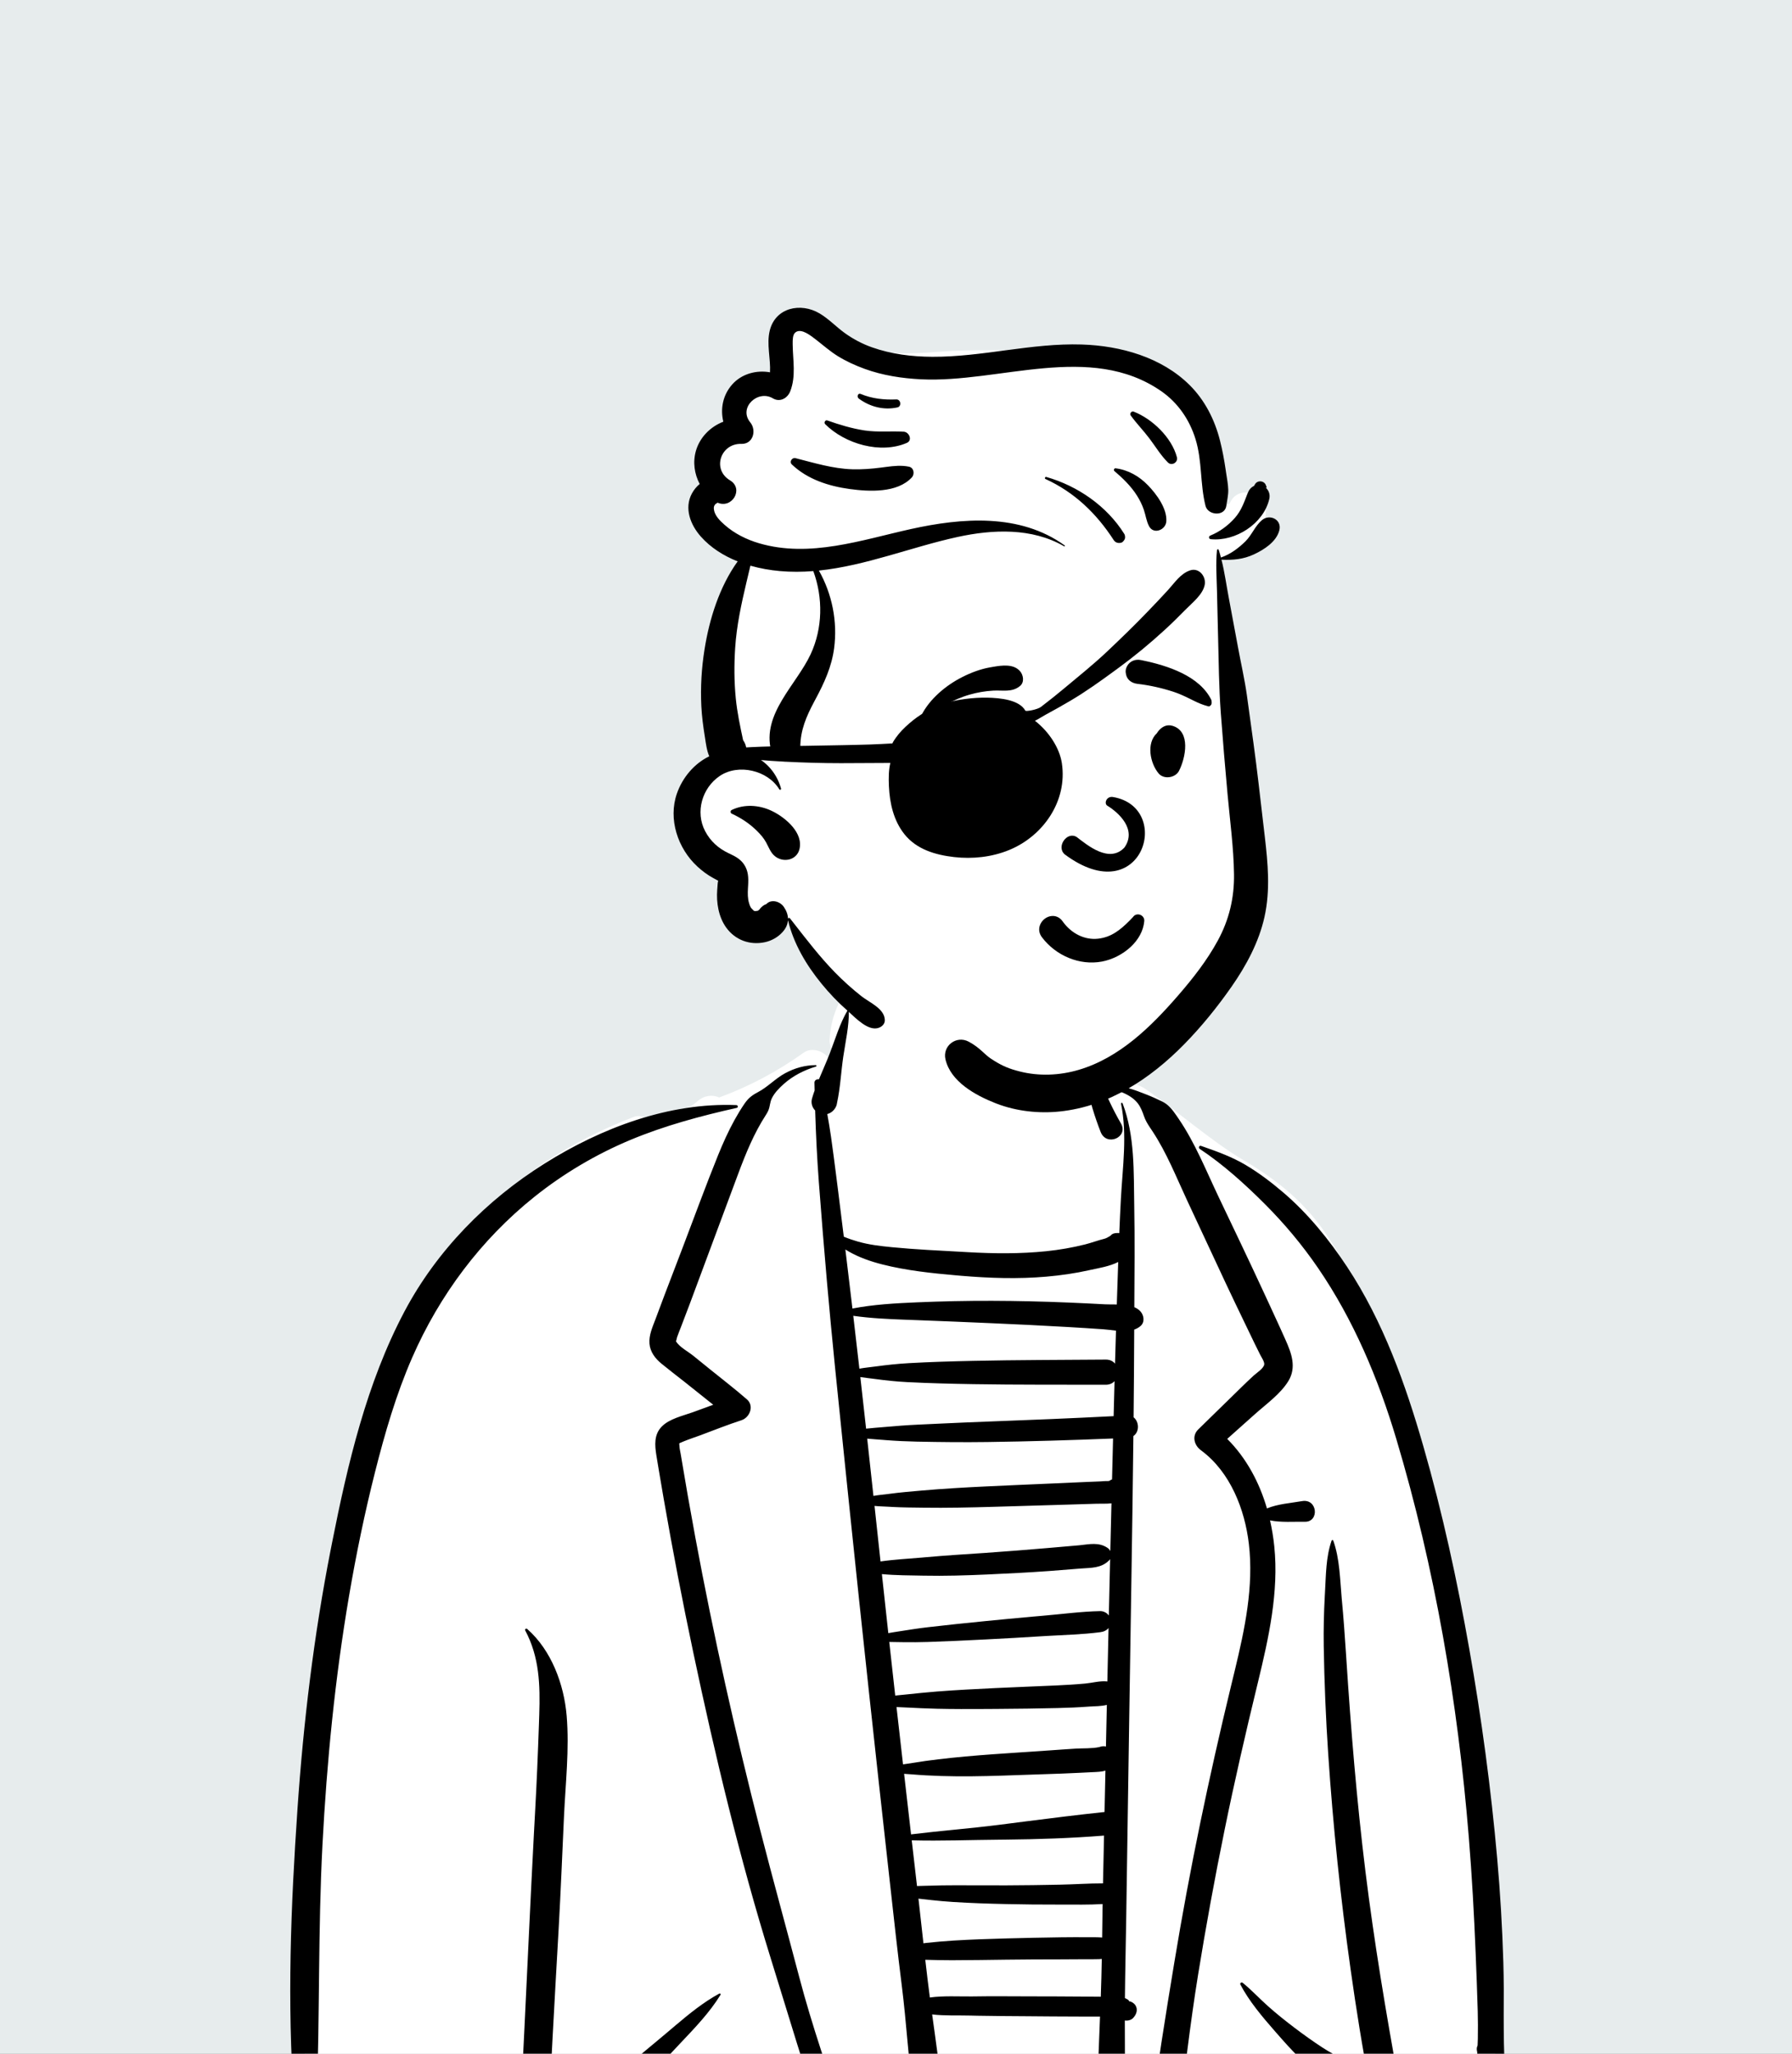 <svg width="240" height="275" viewBox="0 0 240 275" fill="none" xmlns="http://www.w3.org/2000/svg">
<rect x="0" y="0" width="240" height="275" fill="#808080" stroke="none"/>
<g clip-path="url(#clip0_81_20984)">
<rect width="240" height="275" fill="#E7ECED"/>
<path fill-rule="evenodd" clip-rule="evenodd" d="M200.257 272.088C199.92 265.825 199.506 259.567 199.01 253.314C198.022 240.859 196.729 228.395 194.577 216.083C192.454 203.935 189.483 192.123 185.202 180.548C183.216 175.177 181.066 170.596 177.946 165.768C174.996 161.204 171.231 158.111 166.541 155.355C162.315 152.873 157.406 148.566 153.353 145.785C151.661 144.625 148.18 144.702 147.019 142.986C145.5 140.737 146.485 137.296 144.953 135.056C143.203 132.494 140.75 130.503 137.984 129.058C134.965 127.013 131.409 126.087 127.844 126.214C122.587 125.895 117.292 127.57 113.917 131.85C112.233 133.987 111.249 136.451 111.113 139.181C111.078 139.89 111.306 140.45 111.681 140.854C111.459 141.152 111.237 141.45 111.017 141.749C110.327 140.726 108.713 140.183 107.638 140.955C104.12 143.481 100.318 145.49 96.305 146.962C95.366 146.518 94.229 146.723 93.425 147.449C93.098 147.743 92.752 147.995 92.39 148.209C90.902 148.612 89.391 148.949 87.858 149.21C87.378 149.291 86.971 149.564 86.663 149.931C86.206 149.504 85.578 149.299 84.876 149.566C76.777 152.655 69.129 157.453 63.316 163.953C56.875 171.154 53.492 180.112 50.917 189.29C48.129 199.225 46.347 209.407 44.851 219.607C43.334 229.941 41.841 240.316 40.798 250.71C40.211 256.559 39.987 262.462 40.252 268.337C40.385 271.273 40.653 274.2 41.08 277.108C41.179 277.788 41.284 278.572 41.451 279.354C40.942 279.255 40.334 279.686 40.438 280.376C41.157 285.182 46.966 286.582 50.972 287.136C57.525 288.041 64.112 288.543 70.728 288.582C77.229 288.619 83.729 288.202 90.217 287.828C96.869 287.445 103.52 287.06 110.171 286.67C136.82 285.107 163.471 283.561 190.12 281.997C192.555 281.854 195.335 281.661 197.42 280.248C200.279 278.311 200.426 275.234 200.257 272.088V272.088Z" fill="white"/>
<path fill-rule="evenodd" clip-rule="evenodd" d="M70.343 218.33C70.25 218.157 70.465 218.001 70.607 218.126C73.842 220.966 75.536 225.527 75.891 229.743C76.267 234.214 75.734 238.843 75.53 243.311C75.303 248.289 75.099 253.269 74.822 258.244C74.541 263.292 74.238 268.338 73.978 273.387L73.394 284.745V284.745C73.332 285.955 73.467 287.444 73.002 288.573C72.283 290.325 70.145 290.054 69.696 288.59L69.682 288.542L69.641 288.573C69.245 287.254 69.541 285.688 69.609 284.324L70.221 271.915V271.915C70.653 263.144 71.039 254.373 71.503 245.603L71.661 242.68C71.878 238.745 72.045 234.82 72.178 230.887L72.222 229.575C72.349 225.625 72.248 221.896 70.343 218.33ZM148.767 145.517C150.57 145.346 151.931 145.944 153.567 146.573C154.28 146.848 154.955 147.164 155.639 147.492C156.495 147.903 157.045 148.629 157.572 149.397L157.854 149.811C160.05 153.028 161.526 156.74 163.193 160.243C165.142 164.341 167.11 168.43 169.018 172.548L169.959 174.576C170.43 175.59 170.899 176.605 171.361 177.623L172.16 179.395C172.962 181.193 173.682 183.094 172.538 184.948C171.475 186.672 169.59 188.006 168.097 189.339C166.852 190.451 165.606 191.563 164.36 192.674C166.936 195.254 168.664 198.502 169.681 201.986C171.124 201.384 172.887 201.269 174.379 201.008C176.469 200.644 176.725 203.809 174.753 203.77C173.296 203.741 171.588 203.89 170.094 203.583C170.353 204.728 170.542 205.89 170.662 207.055C171.289 213.162 169.917 219.305 168.487 225.213L168.369 225.699C166.815 232.094 165.342 238.506 164.024 244.955C162.702 251.417 161.514 257.906 160.459 264.418C159.386 271.045 158.626 277.709 157.809 284.371C157.686 285.379 157.051 286.244 155.938 286.244C155.01 286.244 153.949 285.377 154.066 284.371C154.908 277.116 156.103 269.899 157.29 262.693C159.335 250.284 161.909 237.983 164.869 225.763L165.386 223.635C166.718 218.115 167.927 212.428 167.259 206.735C166.714 202.099 164.777 197.157 160.947 194.277L160.831 194.19C159.936 193.534 159.592 192.279 160.473 191.415C161.034 190.865 161.595 190.316 162.157 189.767L165.528 186.474L166.207 185.809C166.774 185.256 167.343 184.706 167.93 184.172C168.285 183.85 169.247 183.235 169.317 182.704C169.363 182.358 168.953 181.75 168.787 181.431L168.026 179.895V179.895C167.594 179.019 167.176 178.136 166.754 177.255C165.879 175.43 164.993 173.61 164.137 171.776L158.999 160.762V160.762C157.55 157.655 156.258 154.374 154.363 151.502L153.99 150.942C153.678 150.47 153.402 150.017 153.205 149.44C153.016 148.885 152.778 148.276 152.427 147.802C151.607 146.691 150.038 146.061 148.725 145.828C148.535 145.795 148.604 145.533 148.767 145.517ZM109.249 142.624C109.363 142.624 109.38 142.787 109.275 142.819C107.691 143.295 106.178 144.064 104.944 145.173C104.353 145.704 103.758 146.307 103.393 147.022C103.254 147.295 103.177 147.584 103.12 147.884L103.102 147.984C103.008 148.525 102.873 148.826 102.598 149.26L102.551 149.333C100.982 151.757 99.882 154.45 98.877 157.145L96.687 163.023V163.023L94.499 168.902C93.794 170.796 93.089 172.69 92.384 174.585C91.994 175.63 91.594 176.672 91.193 177.713C91.02 178.164 90.834 178.612 90.675 179.069C90.653 179.131 90.584 179.507 90.532 179.599L90.55 179.63V179.63C90.991 180.372 92.168 180.993 92.835 181.532L95.133 183.39V183.39C96.771 184.715 98.451 186.003 100.039 187.387C101.037 188.256 100.416 189.813 99.303 190.176C97.439 190.783 95.611 191.511 93.774 192.199C93.032 192.476 92.259 192.718 91.526 193.024L91.079 193.217C90.905 193.296 90.989 193.295 90.996 193.617C91.003 193.955 91.098 194.307 91.153 194.638C91.772 198.382 92.428 202.118 93.12 205.848C95.569 219.039 98.495 232.133 101.832 245.127C103.518 251.688 105.325 258.218 107.048 264.77C108.766 271.305 111.027 277.745 113.186 284.145C113.795 285.95 110.934 286.727 110.34 284.93C107.852 277.403 105.576 269.81 103.226 262.241C99.05 248.79 95.759 235.048 92.849 221.272C91.406 214.445 90.087 207.591 88.892 200.716C88.665 199.414 88.444 198.112 88.226 196.809L87.909 194.892C87.692 193.526 87.569 192.103 88.63 191.021C89.667 189.966 91.446 189.592 92.81 189.097L92.909 189.061C93.777 188.737 94.651 188.425 95.522 188.103C94.24 187.092 92.972 186.06 91.693 185.05C90.661 184.236 89.612 183.438 88.595 182.604C87.756 181.917 87.072 181.035 86.984 179.917C86.895 178.775 87.384 177.715 87.779 176.667L87.817 176.566C88.204 175.52 88.593 174.475 88.991 173.433L91.457 166.982V166.982C93.023 162.884 94.524 158.752 96.172 154.685C96.824 153.076 97.534 151.492 98.374 149.97C98.779 149.237 99.213 148.519 99.685 147.826C100.213 147.05 100.693 146.671 101.512 146.243C102.822 145.558 103.85 144.409 105.165 143.703C106.456 143.01 107.784 142.64 109.249 142.624ZM113.501 135.312C113.551 135.226 113.683 135.264 113.685 135.362C113.719 137.399 113.235 139.48 112.938 141.495C112.639 143.516 112.543 145.65 112.11 147.649C112.101 147.743 112.083 147.834 112.058 147.924L112.037 147.993V147.993C111.855 148.553 111.38 149.028 110.798 149.177C110.981 150.192 111.153 151.209 111.298 152.231C111.548 153.989 111.775 155.749 111.999 157.51L112.267 159.623C112.52 161.614 112.766 163.606 113.009 165.599C113.627 165.857 114.258 166.071 114.905 166.256C116.393 166.682 117.917 166.855 119.453 167.006C122.581 167.313 125.733 167.455 128.872 167.629L129.545 167.667C133.074 167.869 136.622 167.905 140.142 167.543C141.887 167.364 143.619 167.062 145.321 166.635C146.186 166.418 147.027 166.094 147.89 165.882C148.177 165.811 148.432 165.649 148.719 165.476C148.847 165.314 149.025 165.193 149.258 165.145L149.321 165.134V165.134L149.384 165.125L149.405 165.116L149.404 165.122C149.58 165.098 149.748 165.099 149.906 165.12C149.969 163.567 150.037 162.013 150.123 160.46C150.353 156.289 150.987 151.938 150.14 147.803C150.112 147.664 150.301 147.615 150.35 147.745C152.011 152.122 151.824 156.909 151.908 161.516C151.99 166.021 151.94 170.53 151.918 175.036C152.241 175.174 152.528 175.36 152.756 175.621C153.212 176.143 153.343 177.051 152.756 177.554C152.497 177.778 152.209 177.933 151.904 178.04C151.888 181.955 151.86 185.871 151.821 189.786C152.565 190.361 152.634 191.726 151.793 192.294C151.652 204.972 151.422 217.651 151.231 230.328L150.831 256.924V256.924C150.778 260.467 150.69 264.01 150.658 267.553L150.683 267.563V267.563L150.772 267.604C150.921 267.675 151.143 267.788 151.189 267.904C151.201 267.934 151.204 267.955 151.202 267.97C151.447 268.005 151.688 268.12 151.898 268.319C152.415 268.81 152.31 269.55 151.898 270.051L151.788 270.184V270.184C151.531 270.496 151.044 270.616 150.646 270.553C150.65 272.764 150.664 274.976 150.657 277.187C150.655 277.863 150.644 278.538 150.633 279.214L150.605 280.833C150.586 281.757 150.504 282.932 149.558 283.347C148.491 283.816 147.533 283.432 147.101 282.347C146.984 282.053 147.009 281.78 147.052 281.489C147.039 281.053 146.97 280.547 146.979 280.142L147.014 278.454V278.454C147.02 278.193 147.03 277.933 147.038 277.673L147.007 277.676V277.676C143.214 277.86 139.394 277.77 135.594 277.768L133.905 277.77C132.495 277.772 131.082 277.764 129.674 277.71L129.146 277.688C128.092 277.638 126.984 277.622 125.891 277.528C126.03 278.65 126.16 279.773 126.276 280.897C126.386 281.963 125.287 282.869 124.306 282.869C123.141 282.869 122.474 281.953 122.335 280.897C121.677 275.918 121.407 270.893 120.778 265.912C120.215 261.45 119.726 256.977 119.23 252.507L119.064 251.017C117.247 234.748 115.483 218.473 113.796 202.19L113.01 194.578C112.217 186.906 111.418 179.234 110.745 171.55C110.36 167.158 110.006 162.764 109.672 158.367C109.427 155.137 109.273 151.925 109.173 148.701C108.778 148.294 108.58 147.701 108.755 147.088C108.857 146.73 108.976 146.375 109.102 146.019C109.094 145.671 109.086 145.322 109.079 144.972C109.073 144.642 109.408 144.472 109.677 144.526C110.165 143.344 110.702 142.172 111.151 141.002C111.877 139.107 112.475 137.065 113.501 135.312ZM72.959 155.792C80.548 151.034 89.581 147.611 98.628 147.979C98.834 147.988 98.891 148.302 98.678 148.349C93.852 149.427 88.973 150.74 84.405 152.651C79.823 154.567 75.466 157.148 71.586 160.249C64.426 165.971 58.861 173.413 55.197 181.802C53.051 186.716 51.546 191.905 50.233 197.095C48.843 202.588 47.697 208.14 46.744 213.725C44.863 224.758 43.767 235.912 43.184 247.085C42.591 258.451 42.836 269.825 42.413 281.193C42.34 283.163 39.526 283.124 39.383 281.193C38.424 268.269 38.955 255.138 39.842 242.223C40.638 230.613 42.03 219.027 44.271 207.603L44.466 206.613C46.561 196.044 49.088 185.219 54.152 175.648C58.476 167.476 65.151 160.687 72.959 155.792ZM178.337 206.304C178.377 206.191 178.526 206.192 178.566 206.304C179.431 208.727 179.462 211.46 179.692 214.014L179.71 214.21C179.931 216.539 180.097 218.871 180.251 221.205L180.309 222.08C180.928 231.602 181.703 241.112 182.87 250.584C184.033 260.019 185.606 269.389 187.306 278.74C187.496 279.781 187.035 280.842 185.943 281.142C184.981 281.406 183.746 280.813 183.543 279.778C182.487 274.411 181.633 269.036 180.872 263.622C179.531 254.089 178.53 244.511 177.887 234.906C177.564 230.081 177.365 225.259 177.286 220.424C177.25 218.181 177.308 215.932 177.428 213.691L177.456 213.174C177.588 210.884 177.575 208.488 178.337 206.304ZM96.338 266.949C96.44 266.894 96.565 267.007 96.501 267.112C95.032 269.501 93.044 271.561 91.123 273.591C89.114 275.713 87.155 277.899 85.106 279.98C83.626 281.483 81.244 279.058 82.806 277.679C85.004 275.741 87.3 273.899 89.536 272.003L90.514 271.174C92.347 269.625 94.235 268.089 96.338 266.949ZM166.129 265.753C166.019 265.544 166.27 265.374 166.44 265.513C167.625 266.477 168.688 267.627 169.832 268.645C170.966 269.653 172.141 270.593 173.349 271.509C174.562 272.43 175.801 273.314 177.074 274.15C178.13 274.844 179.218 275.4 180.323 275.976C180.835 276.041 181.309 276.293 181.689 276.769C182.289 277.523 182.352 278.944 181.52 279.598L181.371 279.716V279.716C180.4 280.479 179.247 280.572 178.291 279.716C177.223 278.76 176.214 277.707 175.189 276.697L174.881 276.395C173.78 275.324 172.705 274.218 171.692 273.062L170.774 272.019C169.073 270.077 167.301 267.985 166.129 265.753ZM160.669 153.836C160.472 153.705 160.594 153.354 160.837 153.437L161.284 153.592C163.149 154.24 165.068 154.959 166.761 155.957C168.581 157.03 170.261 158.308 171.867 159.679C175.189 162.516 178.016 166.005 180.418 169.642C185.239 176.94 188.22 185.297 190.626 193.66C193.193 202.576 195.168 211.685 196.782 220.819C198.421 230.101 199.685 239.468 200.517 248.858C200.926 253.483 201.201 258.112 201.339 262.754C201.41 265.141 201.408 267.528 201.388 269.916C201.383 270.53 201.387 271.144 201.394 271.758L201.417 273.601C201.43 274.765 201.569 275.989 201.293 277.127C200.847 278.959 197.82 278.617 197.919 276.745C197.828 276.122 197.824 275.478 197.848 274.833C197.834 274.75 197.818 274.666 197.801 274.579C197.751 274.332 197.793 274.103 197.891 273.906C197.906 273.596 197.92 273.289 197.925 272.986C197.945 271.757 197.944 270.532 197.91 269.302C197.838 266.71 197.735 264.117 197.631 261.526C197.423 256.348 197.134 251.168 196.714 246.002C195.254 228.023 192.171 209.941 186.994 192.643C184.589 184.611 181.273 176.725 176.519 169.784C174.408 166.703 172.027 163.856 169.387 161.215C166.731 158.557 163.803 155.912 160.669 153.836ZM124.841 269.74L125.2 272.337C125.379 273.635 125.557 274.934 125.725 276.234C126.871 276.077 128.042 276.011 129.146 275.913C131.078 275.742 133.023 275.659 134.961 275.579C138.968 275.414 142.995 275.127 147.007 275.147C147.048 275.147 147.087 275.15 147.125 275.153L147.324 270.03V270.03L144.506 270.026V270.026C142.118 270.022 139.731 270.002 137.343 269.981C135.193 269.963 133.042 269.96 130.891 269.915L129.97 269.893C128.34 269.849 126.539 269.94 124.841 269.74ZM147.561 262.304C147.446 262.318 147.329 262.329 147.204 262.335C146.646 262.358 146.084 262.342 145.525 262.346C144.336 262.357 143.146 262.365 141.957 262.365C139.578 262.364 137.199 262.379 134.821 262.407C132.372 262.437 129.925 262.48 127.476 262.484C126.29 262.487 125.107 262.455 123.921 262.422C124.113 264.108 124.314 265.793 124.535 267.474C126.377 267.225 128.358 267.35 130.158 267.333L130.392 267.33C132.848 267.288 135.307 267.319 137.765 267.322C140.293 267.325 142.821 267.333 145.349 267.354L147.426 267.371V267.371L147.43 267.266V267.266C147.491 265.614 147.53 263.96 147.561 262.304ZM123.008 254.238C123.238 256.228 123.454 258.222 123.674 260.215C123.821 260.192 123.969 260.173 124.12 260.157C125.308 260.033 126.494 259.926 127.686 259.852C130.063 259.705 132.44 259.627 134.821 259.563C137.269 259.498 139.718 259.447 142.167 259.413C143.357 259.396 144.545 259.398 145.735 259.406C146.293 259.41 146.857 259.392 147.414 259.43C147.481 259.434 147.544 259.441 147.607 259.448L147.649 256.456C147.656 255.957 147.664 255.459 147.672 254.96C145.833 255.074 143.963 255.03 142.126 255.031L141.702 255.032C139.393 255.042 137.084 255.011 134.775 254.963C132.393 254.913 130.017 254.835 127.639 254.683C126.676 254.621 125.72 254.539 124.762 254.433L124.283 254.378C123.866 254.329 123.437 254.289 123.008 254.238ZM147.862 245.794C143.433 246.145 139.028 246.292 134.587 246.336L133.921 246.342C129.997 246.371 126.04 246.533 122.107 246.429C122.342 248.469 122.577 250.509 122.813 252.548C123.376 252.522 123.942 252.522 124.493 252.502C125.613 252.461 126.729 252.451 127.849 252.449C130.158 252.443 132.467 252.464 134.775 252.459C137.155 252.454 139.533 252.414 141.912 252.369C143.841 252.333 145.79 252.188 147.724 252.193L147.862 245.794V245.794ZM148.049 237.091C147.536 237.262 146.93 237.273 146.266 237.303L144.551 237.389C143.757 237.428 142.962 237.464 142.167 237.493C139.517 237.59 136.868 237.681 134.218 237.765C131.502 237.852 128.774 237.902 126.058 237.816C124.728 237.774 123.409 237.704 122.082 237.593C121.754 237.566 121.42 237.548 121.085 237.524C121.394 240.227 121.704 242.929 122.015 245.631C125.929 245.15 129.874 244.851 133.784 244.354L137.319 243.902C140.853 243.451 144.383 243.009 147.93 242.636L148.049 237.091V237.091ZM148.238 228.293C147.485 228.479 146.627 228.47 145.903 228.516L145.77 228.525C144.399 228.629 143.026 228.681 141.653 228.715C138.961 228.781 136.268 228.814 133.575 228.831L131.956 228.841C129.798 228.853 127.641 228.859 125.482 228.809C124.097 228.776 122.715 228.709 121.332 228.639C120.917 228.618 120.493 228.605 120.068 228.583C120.357 231.142 120.65 233.7 120.941 236.258C121.396 236.186 121.853 236.131 122.288 236.057C123.403 235.869 124.516 235.718 125.64 235.584C128.073 235.292 130.518 235.082 132.963 234.905C135.472 234.723 137.984 234.569 140.494 234.393L142.271 234.268C142.864 234.227 143.456 234.187 144.049 234.15C145.061 234.088 146.238 234.158 147.242 233.938C147.514 233.825 147.816 233.799 148.118 233.863L148.238 228.293V228.293ZM148.466 217.995C148.205 218.326 147.816 218.499 147.352 218.559C144.935 218.873 142.456 218.923 140.019 219.071L139.59 219.098C137.073 219.264 134.555 219.394 132.037 219.528C129.45 219.665 126.863 219.777 124.274 219.868C123.175 219.906 122.071 219.91 120.97 219.896L120.498 219.889C120.046 219.882 119.573 219.883 119.098 219.867C119.361 222.26 119.626 224.652 119.895 227.044C120.379 226.991 120.862 226.951 121.331 226.901C122.714 226.755 124.096 226.61 125.482 226.501C128.108 226.294 130.737 226.17 133.368 226.039C136.06 225.906 138.754 225.817 141.446 225.691C142.752 225.63 144.057 225.555 145.358 225.434C146.271 225.351 147.354 225.04 148.306 225.154C148.358 222.767 148.412 220.381 148.466 217.995ZM148.678 208.769C148.637 208.833 148.589 208.895 148.53 208.952C147.466 210.004 146.155 209.923 144.745 210.033L144.658 210.04C143.277 210.156 141.894 210.267 140.511 210.367C137.745 210.566 134.975 210.706 132.205 210.831C129.371 210.958 126.519 211.046 123.682 210.988C121.865 210.951 119.963 210.957 118.11 210.78C118.394 213.415 118.68 216.05 118.969 218.684C119.49 218.586 120.014 218.511 120.511 218.432C121.763 218.236 123.016 218.037 124.275 217.892C126.79 217.603 129.307 217.332 131.827 217.087C133.983 216.878 136.138 216.666 138.295 216.475L139.59 216.363C142.164 216.146 144.77 215.789 147.352 215.736C147.778 215.728 148.259 215.959 148.503 216.325C148.56 213.806 148.619 211.288 148.678 208.769ZM148.857 201.301C148.2 201.381 147.491 201.335 146.885 201.355C145.351 201.405 143.817 201.452 142.284 201.497L133.081 201.769V201.769C129.947 201.861 126.803 201.93 123.668 201.886C122.29 201.867 120.905 201.864 119.526 201.789L119.067 201.762C118.5 201.724 117.804 201.718 117.124 201.649L117.926 209.086V209.086C119.77 208.82 121.671 208.72 123.499 208.564L123.89 208.529C126.586 208.283 129.296 208.121 131.997 207.938C134.769 207.75 137.536 207.522 140.303 207.289C141.686 207.173 143.069 207.057 144.451 206.93L144.622 206.913C145.928 206.776 147.155 206.486 148.312 207.256C148.481 207.369 148.613 207.519 148.704 207.688C148.755 205.559 148.804 203.43 148.857 201.301ZM149.071 192.622C143.466 192.847 137.861 193.019 132.252 193.094C129.095 193.136 125.942 193.106 122.785 193.04C121.416 193.012 120.036 192.946 118.668 192.841L118.156 192.8C117.505 192.745 116.822 192.706 116.142 192.64C116.423 195.197 116.702 197.754 116.979 200.312C117.648 200.188 118.347 200.13 118.934 200.055L119.067 200.038C120.524 199.837 121.995 199.72 123.459 199.591C126.31 199.34 129.176 199.178 132.035 199.04C134.962 198.899 137.891 198.78 140.819 198.65L143.748 198.519C144.236 198.497 144.724 198.476 145.212 198.455C145.909 198.426 146.606 198.398 147.303 198.369C147.647 198.355 148.005 198.308 148.349 198.326L148.447 198.312C148.492 198.307 148.532 198.302 148.569 198.298C148.662 198.227 148.763 198.168 148.87 198.123L148.935 198.098L149.071 192.622ZM115.223 184.397C115.483 186.699 115.741 189.001 115.995 191.304C116.794 191.212 117.603 191.162 118.366 191.093C119.905 190.955 121.452 190.834 122.995 190.763L126.081 190.62C128.137 190.525 130.194 190.433 132.252 190.358C137.885 190.152 143.518 189.916 149.147 189.629C149.187 188.067 149.228 186.505 149.27 184.944C148.999 185.233 148.609 185.424 148.096 185.423C142.186 185.407 136.271 185.441 130.362 185.344C127.404 185.295 124.449 185.223 121.495 185.071C120.049 184.997 118.595 184.846 117.161 184.647C116.549 184.562 115.879 184.502 115.223 184.397ZM114.277 176.194C114.555 178.552 114.828 180.911 115.096 183.27C115.83 183.139 116.588 183.069 117.273 182.976C118.744 182.776 120.224 182.617 121.706 182.533C124.589 182.37 127.474 182.288 130.362 182.226C136.271 182.101 142.186 182.102 148.096 182.055C148.651 182.05 149.063 182.27 149.334 182.598C149.375 181.126 149.418 179.653 149.463 178.181C148.892 178.12 148.326 178.035 147.802 177.998C146.193 177.886 144.582 177.783 142.971 177.691C139.61 177.498 136.245 177.333 132.881 177.187C129.516 177.04 126.15 176.897 122.784 176.773L121.312 176.719C118.971 176.632 116.591 176.522 114.277 176.194ZM113.219 167.314C113.508 169.702 113.793 172.091 114.077 174.48L114.163 175.219V175.219C116.978 174.672 119.945 174.511 122.784 174.39C126.151 174.247 129.511 174.173 132.881 174.184C136.247 174.194 139.608 174.274 142.971 174.413C144.652 174.482 146.332 174.562 148.012 174.654C148.474 174.679 149.015 174.665 149.572 174.673C149.585 174.298 149.595 173.923 149.608 173.547C149.659 172.027 149.709 170.506 149.761 168.986C148.625 169.57 147.148 169.805 146.006 170.054L145.876 170.083C143.991 170.506 142.066 170.781 140.142 170.949C136.363 171.279 132.545 171.155 128.77 170.836L128.109 170.779C124.794 170.492 121.357 170.127 118.143 169.307C116.612 168.916 115.03 168.369 113.658 167.576C113.515 167.494 113.368 167.406 113.219 167.314ZM145.138 138.935C145.171 138.806 145.364 138.776 145.428 138.897C145.874 139.745 146.041 140.764 146.35 141.673C146.684 142.65 146.995 143.635 147.363 144.6C148.132 146.617 149.039 148.555 150.12 150.424C151.191 152.274 148.193 153.595 147.405 151.569C146.591 149.479 145.922 147.318 145.518 145.109C145.32 144.031 145.144 142.939 145.087 141.844C145.038 140.903 144.906 139.852 145.138 138.935Z" fill="black"/>
<path fill-rule="evenodd" clip-rule="evenodd" d="M169.522 68.445C169.451 65.918 165.777 64.868 164.715 67.371C164.649 67.438 164.578 67.503 164.51 67.56C164.843 67.275 164.148 67.747 164.035 67.805C163.938 67.855 163.839 67.9 163.74 67.947C163.058 61.544 160.74 54.642 154.75 51.428C146.395 47.375 136.742 46.584 127.577 46.987C122.934 47.262 117.572 48.005 113.447 45.655C112.162 44.923 111.131 43.77 109.679 43.318C105.094 42.077 103.014 46.787 103.638 50.661C101.683 50.676 99.743 51.759 98.899 53.543C98.403 54.598 98.412 55.737 97.984 56.796C96.673 59.483 94.797 61.414 95.858 64.671C93.992 66.794 95.055 70.01 96.561 72.043C97.304 73.101 98.19 74.116 98.734 75.3C99.263 76.433 98.465 77.777 98.021 78.852C94.738 86.64 94.926 95.217 96.692 103.34C93.147 104.879 92.083 109.689 94.395 112.718C95.19 113.789 96.161 114.186 97.261 114.845C98.654 115.612 97.516 118.683 97.962 120.166C98.568 123.788 101.864 126.017 105.123 123.666C107.191 123.353 108.859 129.372 110.36 130.883C111.285 132.1 112.313 133.193 113.429 134.202C116.757 142.767 133.807 147.11 142.237 146.614C151.065 145.69 157.021 138.19 161.98 131.534C164.526 127.987 166.182 124.017 166.784 119.688C167.389 115.336 167.125 110.977 166.716 106.621C165.857 97.365 164.501 84.029 163.626 74.673C166.789 74.412 169.618 71.718 169.522 68.445V68.445Z" fill="white"/>
<path fill-rule="evenodd" clip-rule="evenodd" d="M100.568 62.88C100.565 62.893 100.569 62.903 100.572 62.917C100.573 62.913 100.573 62.91 100.574 62.906C100.572 62.895 100.57 62.888 100.568 62.88" fill="#E3E3E3"/>
<path fill-rule="evenodd" clip-rule="evenodd" d="M100.567 63.014C100.555 63.002 100.539 62.993 100.522 62.981C100.522 62.981 100.522 62.982 100.521 62.982C100.537 62.992 100.552 63.004 100.567 63.014" fill="#E3E3E3"/>
<path fill-rule="evenodd" clip-rule="evenodd" d="M169.019 69.641C170.058 68.777 171.695 69.572 171.343 70.994C170.96 72.543 169.301 73.6 167.931 74.237C166.522 74.891 165.149 75.017 163.611 74.946L163.592 74.942V74.942C164.019 76.654 164.261 78.434 164.588 80.157C165.002 82.343 165.41 84.53 165.812 86.718C166.2 88.833 166.691 90.95 166.99 93.076C167.291 95.221 167.58 97.368 167.876 99.514C168.369 103.098 168.768 106.699 169.188 110.294L169.388 111.995C169.809 115.596 170.147 119.202 169.35 122.786C168.603 126.145 166.919 129.278 164.967 132.082C163.055 134.827 160.919 137.467 158.574 139.855C154.051 144.46 148.473 148.149 141.933 148.833C139.117 149.128 136.11 148.8 133.462 147.776L133.286 147.707C130.607 146.649 127.325 144.836 126.627 141.862C126.199 140.038 128.078 138.614 129.726 139.479C130.489 139.881 131.063 140.339 131.69 140.914L131.801 141.016C132.313 141.492 132.51 141.638 133.101 142.011C134.313 142.773 135.222 143.134 136.599 143.481C139.137 144.12 141.876 144.019 144.453 143.263C149.923 141.66 154.167 137.475 157.803 133.279C159.777 131 161.651 128.61 163.096 125.954C164.612 123.168 165.312 120.243 165.27 117.073C165.222 113.496 164.728 109.905 164.404 106.344C164.073 102.715 163.768 99.087 163.499 95.452C163.247 92.043 163.222 88.62 163.134 85.201L163.117 84.56C163.065 82.745 163.029 80.929 162.988 79.113C162.947 77.303 162.804 75.47 162.99 73.667C163.004 73.536 163.18 73.503 163.224 73.636C163.333 73.973 163.429 74.316 163.52 74.661C163.534 74.651 163.55 74.641 163.569 74.635C164.774 74.22 165.884 73.393 166.788 72.501C167.651 71.65 168.101 70.404 169.019 69.641ZM103.088 44.279C103.845 41.169 107.251 40.474 109.77 41.972C110.982 42.692 111.952 43.731 113.084 44.557C114.209 45.378 115.453 46.037 116.765 46.502C119.372 47.427 122.122 47.764 124.877 47.776C131.582 47.805 138.151 45.92 144.866 46.13C150.063 46.293 155.578 47.829 159.347 51.587C161.378 53.611 162.686 56.214 163.388 58.977C163.716 60.268 163.961 61.591 164.153 62.91L164.201 63.24C164.309 64.011 164.482 64.828 164.498 65.607C164.512 66.307 164.335 67.04 164.239 67.733C164.037 69.193 161.776 69.027 161.451 67.733C160.711 64.786 161.021 61.745 160.117 58.809C159.315 56.205 157.761 53.928 155.51 52.371C146.011 45.803 133.831 51.303 123.365 50.792C120.807 50.667 118.212 50.272 115.799 49.391C114.555 48.937 113.33 48.382 112.202 47.685C111.169 47.047 110.273 46.245 109.317 45.507L108.895 45.187C108.239 44.693 107.122 43.921 106.461 44.574C106.173 44.858 106.155 45.501 106.161 45.992L106.164 46.214C106.194 48.297 106.618 50.377 105.839 52.39C105.483 53.308 104.495 53.887 103.556 53.367L103.507 53.339C101.519 52.156 98.907 54.533 100.435 56.5L100.482 56.56C101.341 57.604 100.883 59.444 99.346 59.439L99.29 59.438C96.55 59.353 95.335 62.778 97.696 64.275L97.769 64.319C99.686 65.467 98.004 68.227 96.04 67.279C96.206 67.359 95.917 67.359 95.751 67.581C95.592 67.794 95.58 67.979 95.618 68.249C95.733 69.066 96.451 69.754 97.033 70.271C98.354 71.446 99.993 72.257 101.681 72.751C108.444 74.728 115.382 72.309 121.971 70.848C128.84 69.325 136.599 68.711 142.589 73.034C142.661 73.085 142.598 73.199 142.519 73.153C138.22 70.656 132.955 70.877 128.255 71.901C122.092 73.244 115.983 75.744 109.672 76.402C111.444 79.532 112.185 83.228 111.712 86.807C111.386 89.271 110.406 91.408 109.248 93.573L109.027 93.986C107.995 95.93 107.196 97.767 107.183 100.019C107.17 102.256 103.845 102.728 103.282 100.547C102.002 95.594 106.664 91.693 108.566 87.609C110.191 84.117 110.242 80.046 108.926 76.471C107.442 76.591 105.946 76.603 104.435 76.468C103.137 76.352 101.802 76.118 100.5 75.748L99.98 77.938C99.29 80.854 98.651 83.769 98.457 86.798C98.314 89.024 98.322 91.261 98.539 93.481C98.727 95.399 99.123 97.249 99.525 99.121C99.871 99.577 100.048 100.275 99.951 100.831C102.194 101.477 103.959 103.249 104.604 105.594C104.643 105.737 104.443 105.817 104.368 105.694C102.839 103.154 98.899 102.22 96.407 103.898C94.028 105.499 93.089 108.733 94.436 111.293C95.144 112.639 96.195 113.585 97.55 114.236L97.822 114.364C98.532 114.7 99.183 115.066 99.64 115.741C100.232 116.616 100.252 117.542 100.196 118.542L100.172 118.948C100.135 119.618 100.126 120.308 100.326 120.953L100.371 121.097C100.424 121.258 100.479 121.399 100.575 121.553C100.604 121.599 100.874 121.863 100.961 121.959L101.072 121.993V121.993L101.196 121.998V121.998C101.333 122 101.514 121.94 101.455 121.981L101.471 121.972C101.523 121.94 101.571 121.905 101.611 121.875L101.688 121.815C101.867 121.556 102.092 121.341 102.368 121.178L102.631 121.061V121.061C103.315 120.338 104.488 120.718 104.978 121.438C105.331 121.956 105.521 122.482 105.537 123.001C105.592 122.913 105.715 122.864 105.793 122.963L106.258 123.556C108.037 125.831 109.786 128.12 111.809 130.194C112.923 131.336 114.121 132.41 115.373 133.399C116.443 134.243 118.471 135.055 118.503 136.593C118.512 137.093 118.158 137.446 117.724 137.616C116.313 138.167 114.57 136.292 113.551 135.379L113.468 135.305C112.22 134.212 111.082 133.013 110.032 131.73C107.991 129.238 106.285 126.37 105.533 123.214C105.498 123.765 105.262 124.304 104.802 124.814C104.19 125.491 103.353 125.966 102.458 126.162C100.431 126.605 98.452 125.875 97.245 124.186C96.226 122.757 95.926 120.871 96.057 119.145L96.074 118.938C96.092 118.661 96.116 118.153 96.187 117.937L95.549 117.587V117.587C94.766 117.17 94.041 116.624 93.39 116.024C90.774 113.611 89.462 109.69 90.657 106.258C91.406 104.112 92.978 102.244 94.991 101.273C94.654 100.496 94.542 99.572 94.415 98.754L94.393 98.619C94.178 97.278 93.998 95.921 93.929 94.564C93.801 92.03 93.957 89.472 94.355 86.967C95.001 82.899 96.34 78.585 98.793 75.172C96.921 74.428 95.199 73.352 93.869 71.857C92.479 70.295 91.594 68.059 92.668 66.076C92.942 65.57 93.299 65.145 93.709 64.808C92.998 63.464 92.768 61.877 93.206 60.359C93.731 58.545 95.154 57.13 96.874 56.469C96.457 54.75 96.798 52.901 98.074 51.469C99.34 50.048 101.306 49.53 103.126 49.855C103.224 48.027 102.649 46.082 103.088 44.279ZM97.985 108.466C99.654 107.65 101.631 107.779 103.297 108.553L103.41 108.607C105.229 109.489 107.638 111.551 107.06 113.744C106.722 115.027 105.297 115.465 104.193 114.911C103.27 114.449 103.06 113.622 102.597 112.791C102.27 112.203 101.865 111.744 101.39 111.272C100.388 110.276 99.263 109.537 97.985 108.945C97.801 108.86 97.808 108.554 97.985 108.466ZM140.017 64.14C139.861 64.068 139.974 63.824 140.132 63.868C144.324 65.066 148.232 67.754 150.567 71.485C150.71 71.712 150.731 72.087 150.567 72.312L150.492 72.415C150.385 72.555 150.279 72.658 150.077 72.689C149.699 72.748 149.37 72.649 149.152 72.312C146.851 68.756 143.904 65.918 140.017 64.14ZM168.079 64.844C168.434 64.242 169.375 64.364 169.563 65.038L169.59 65.097C169.691 65.327 169.645 65.374 169.456 65.244C169.924 65.629 170.135 66.202 169.992 66.819C169.221 70.15 165.449 72.529 162.162 72.201C161.875 72.173 161.836 71.82 162.096 71.715C163.361 71.202 164.483 70.37 165.386 69.349C166.263 68.357 166.633 67.221 167.104 66.023C167.282 65.573 167.557 65.249 167.945 65.072C167.996 65.001 168.041 64.925 168.079 64.844ZM149.382 62.704L149.405 62.705C151.094 62.923 152.556 63.757 153.742 64.979C154.884 66.156 156.326 68.098 156.203 69.825C156.121 70.97 154.494 71.624 153.887 70.453C153.524 69.754 153.442 68.987 153.188 68.248C152.956 67.57 152.634 66.927 152.249 66.324C151.457 65.081 150.367 64.027 149.251 63.077C149.12 62.966 149.211 62.704 149.382 62.704V62.704ZM106.054 62.196C105.68 61.84 106.069 61.231 106.546 61.352C109.058 61.988 111.547 62.762 114.159 62.839C115.464 62.877 116.761 62.774 118.054 62.605L118.708 62.519C119.716 62.387 120.741 62.284 121.737 62.491C122.402 62.629 122.531 63.485 122.118 63.931C120.163 66.04 116.393 65.839 113.801 65.483C110.987 65.097 108.146 64.19 106.054 62.196ZM151.428 55.622C151.256 55.384 151.545 55.007 151.819 55.113C154.316 56.078 156.933 58.592 157.621 61.222C157.803 61.916 156.927 62.441 156.413 61.925C155.454 60.964 154.778 59.829 153.968 58.749C153.161 57.672 152.216 56.716 151.428 55.622ZM110.515 56.797C110.314 56.597 110.516 56.198 110.804 56.3C112.429 56.876 114.067 57.374 115.775 57.636C117.525 57.903 119.29 57.7 121.049 57.808C121.76 57.852 122.244 58.959 121.454 59.304C117.94 60.834 113.167 59.446 110.515 56.797ZM115.005 53.364C114.725 53.157 114.884 52.59 115.264 52.748C116.812 53.393 118.378 53.552 120.039 53.486C120.653 53.461 120.782 54.426 120.184 54.556C118.348 54.955 116.505 54.474 115.005 53.364Z" fill="black"/>
<path fill-rule="evenodd" clip-rule="evenodd" d="M143.152 128.274C141.731 127.695 140.464 126.728 139.538 125.493C139.216 125.063 139.132 124.61 139.2 124.195C139.276 123.729 139.551 123.306 139.927 123.023C140.305 122.739 140.777 122.598 141.233 122.67C141.629 122.732 142.024 122.949 142.336 123.399L142.401 123.49C142.952 124.235 143.67 124.847 144.488 125.241C145.276 125.621 146.157 125.798 147.07 125.695C148.807 125.499 150.005 124.559 151.277 123.282C151.435 123.121 151.593 122.955 151.752 122.786C151.852 122.633 151.991 122.534 152.145 122.483C152.317 122.425 152.51 122.429 152.688 122.491C152.859 122.55 153.012 122.664 153.115 122.815C153.213 122.958 153.268 123.135 153.25 123.339C153.134 124.662 152.442 125.842 151.46 126.769C150.37 127.799 148.924 128.511 147.563 128.761C146.063 129.036 144.535 128.839 143.152 128.274V128.274ZM148.27 107.866C149.866 108.836 152.297 111.099 150.58 113.504C148.56 115.624 145.652 113.193 144.218 112.093C142.889 111.241 141.396 113.433 142.629 114.428C152.986 122.099 157.189 108.12 149.077 106.726C148.184 106.572 147.852 107.566 148.27 107.866ZM129.71 98.943C129.886 96.754 133.219 96.257 133.55 98.423C133.847 100.363 133.497 102.146 132.624 103.892C131.789 105.561 129.691 104.783 129.532 103.263C129.32 101.226 129.6 100.305 129.71 98.943ZM155.076 97.974C155.541 97.365 156.211 96.95 157.015 97.185C159.526 97.919 158.786 101.485 157.904 103.221C157.425 104.163 155.876 104.402 155.176 103.572C154.035 102.219 153.489 99.516 154.939 98.183C154.979 98.114 155.022 98.044 155.076 97.974ZM132.589 89.365L132.985 89.296C134.212 89.084 135.738 88.88 136.606 89.867C137.066 90.39 137.225 91.362 136.606 91.863C135.517 92.745 134.314 92.403 133.01 92.478C131.935 92.54 130.902 92.718 129.866 93.014C127.595 93.663 125.744 94.849 123.804 96.151C123.549 96.321 123.289 95.996 123.411 95.758C124.531 93.563 126.701 91.76 128.875 90.662C130.035 90.075 131.305 89.589 132.589 89.365ZM152.787 88.382L153.091 88.445C156.394 89.135 160.686 90.515 162.251 93.762C162.311 94.221 162.248 94.319 162.196 94.383L162.179 94.405C162.137 94.46 162.103 94.535 161.904 94.598C161.849 94.585 161.794 94.571 161.737 94.556C161.02 94.368 160.453 94.109 159.903 93.84L159.308 93.547C158.617 93.208 157.92 92.881 157.181 92.64C155.605 92.126 153.983 91.763 152.336 91.57C151.979 91.528 151.636 91.407 151.365 91.201C151.107 91.005 150.911 90.733 150.821 90.373C150.705 89.906 150.738 89.552 150.989 89.131C151.177 88.815 151.446 88.595 151.756 88.469C152.071 88.341 152.43 88.311 152.787 88.382Z" fill="black"/>
<path fill-rule="evenodd" clip-rule="evenodd" d="M159.38 76.379C160.601 75.961 161.575 77.231 161.34 78.338C161.064 79.642 159.703 80.689 158.801 81.608C157.854 82.576 156.889 83.525 155.887 84.438C153.975 86.184 151.994 87.828 149.904 89.36L149.265 89.829C147.35 91.231 145.44 92.6 143.389 93.814C142.278 94.469 141.156 95.103 140.019 95.714C139.614 95.931 139.119 96.267 138.61 96.517C140.471 97.954 141.904 100.148 142.214 102.191C142.983 107.268 139.713 111.973 135.099 113.843C132.798 114.775 130.237 115.046 127.778 114.765C125.277 114.479 122.742 113.739 121.117 111.69C119.674 109.87 119.154 107.547 119.051 105.267C119.002 104.185 119.013 103.119 119.241 102.162C118.246 102.17 117.251 102.166 116.264 102.177C113.826 102.2 111.384 102.211 108.944 102.143C106.428 102.071 103.924 101.959 101.416 101.735C100.316 101.636 99.221 101.473 98.127 101.316C97.064 101.166 95.892 101.109 94.899 100.674C94.831 100.647 94.859 100.549 94.918 100.53C95.976 100.188 97.178 100.249 98.281 100.182L99.356 100.116C100.251 100.063 101.146 100.014 102.044 99.985C104.118 99.916 106.19 99.9 108.264 99.864L109.153 99.848C111.593 99.799 114.033 99.772 116.473 99.693C117.485 99.662 118.499 99.602 119.516 99.547C119.634 99.279 119.807 99.034 119.974 98.795C120.473 98.081 121.106 97.451 121.764 96.88C123.109 95.705 124.624 94.832 126.314 94.247C127.989 93.669 130.439 93.382 132.211 93.419C133.983 93.457 136.508 93.707 137.319 95.156C137.404 95.306 138.948 95.016 139.406 94.665C140.478 93.847 141.53 93.006 142.563 92.144C144.481 90.54 146.454 88.961 148.271 87.245C150.145 85.474 152.004 83.673 153.787 81.813C154.683 80.881 155.577 79.947 156.445 78.992C157.333 78.017 158.095 76.817 159.38 76.379Z" fill="black"/>
</g>
<defs>
<clipPath id="clip0_81_20984">
<rect width="240" height="275" fill="white"/>
</clipPath>
</defs>
</svg>

